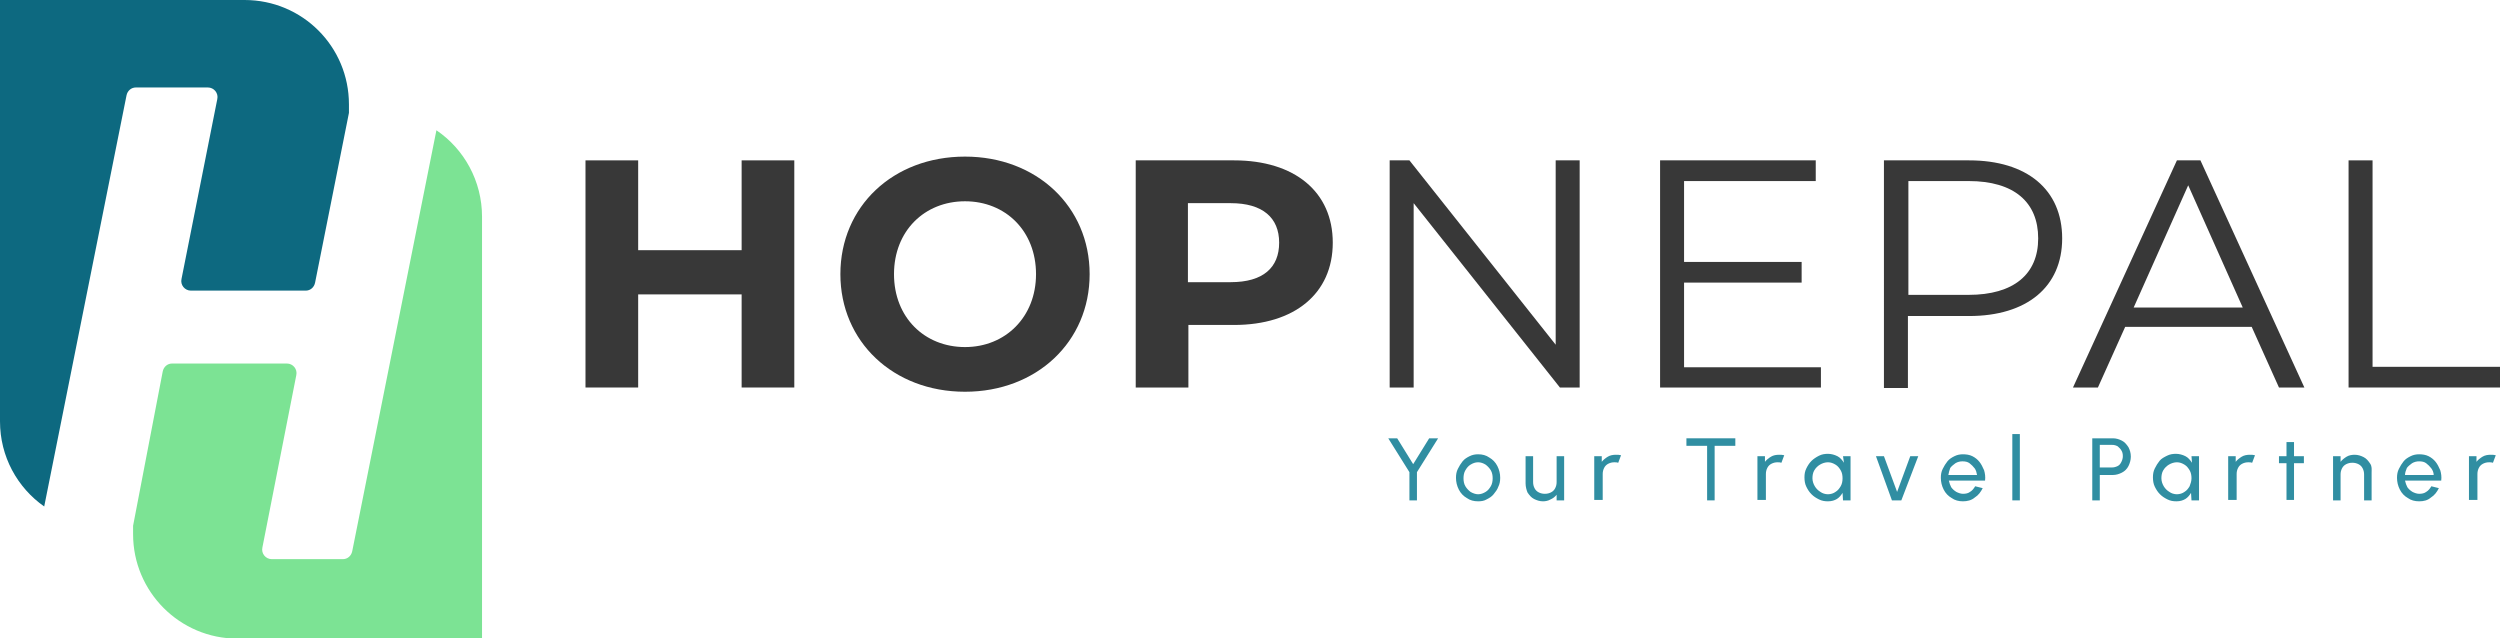 <?xml version="1.0" encoding="utf-8"?>
<!-- Generator: Adobe Illustrator 28.2.0, SVG Export Plug-In . SVG Version: 6.00 Build 0)  -->
<svg version="1.1" id="Layer_1" xmlns="http://www.w3.org/2000/svg" xmlns:xlink="http://www.w3.org/1999/xlink" x="0px" y="0px"
	 viewBox="0 0 531.6 135.7" style="enable-background:new 0 0 531.6 135.7;" xml:space="preserve">
<style type="text/css">
	.st0{display:none;}
	.st1{display:inline;}
	.st2{fill:#0D6980;}
	.st3{fill:#7CE394;}
	.st4{fill:#383838;}
	.st5{fill:#308EA2;}
</style>
<g id="Original_2" class="st0">
	<g class="st1">
		<path class="st2" d="M238.7-432.1c0.3-1.4,1.5-2.4,2.9-2.4h22.2c1.9,0,3.3,1.7,2.9,3.6l-11.1,55.4c-0.4,1.8,1,3.6,2.9,3.6H294
			c1.4,0,2.6-1,2.9-2.4l10.5-52.4h0v-2.5c0-17.8-14.4-32.2-32.2-32.2h-75.5v130c0,10.9,5.4,20.5,13.7,26.3L238.7-432.1z"/>
		<path class="st3" d="M334.3-421.3l-25.9,129.8c-0.3,1.4-1.5,2.4-2.9,2.4h-22c-1.9,0-3.3-1.7-2.9-3.6l10.6-53.1
			c0.4-1.8-1-3.6-2.9-3.6h-35.4c-1.4,0-2.6,1-2.9,2.4l-9.1,47.6l0,0v2.5c0,17.8,14.4,32.2,32.2,32.2h75.5v-130
			C348.5-405.7,342.9-415.5,334.3-421.3z"/>
	</g>
	<g class="st1">
		<g>
			<path class="st4" d="M109.5-225.1v48.8H98.2v-20H76v20H64.7v-48.8H76v19.2h22.2v-19.2H109.5z"/>
			<path class="st4" d="M119.4-200.7c0-14.5,11.3-25.2,26.7-25.2c15.3,0,26.7,10.7,26.7,25.2c0,14.6-11.4,25.2-26.7,25.2
				C130.7-175.5,119.4-186.2,119.4-200.7z M161.3-200.7c0-9.3-6.6-15.6-15.3-15.6s-15.3,6.3-15.3,15.6c0,9.3,6.6,15.6,15.3,15.6
				S161.3-191.4,161.3-200.7z"/>
			<path class="st4" d="M225-207.4c0,10.9-8.2,17.6-21.2,17.6H194v13.5h-11.3v-48.8h21.1C216.8-225.1,225-218.3,225-207.4z
				 M213.5-207.4c0-5.4-3.5-8.5-10.4-8.5H194v16.9h9.2C210.1-199,213.5-202.1,213.5-207.4z"/>
			<path class="st4" d="M278-225.1v48.8h-4.3l-31.4-39.6v39.6h-5.2v-48.8h4.3l31.4,39.6v-39.6H278z"/>
			<path class="st4" d="M329.8-180.8v4.5h-34.5v-48.8h33.5v4.5h-28.3v17.4h25.2v4.4h-25.2v18.1H329.8z"/>
			<path class="st4" d="M381.5-208.4c0,10.4-7.5,16.7-19.9,16.7h-13.1v15.4h-5.2v-48.8h18.3C374-225.1,381.5-218.8,381.5-208.4z
				 M376.4-208.4c0-7.8-5.2-12.3-14.9-12.3h-13v24.4h13C371.2-196.2,376.4-200.7,376.4-208.4z"/>
			<path class="st4" d="M422.2-189.3H395l-5.9,13h-5.4l22.3-48.8h5.1l22.3,48.8h-5.4L422.2-189.3z M420.3-193.5l-11.7-26.2
				l-11.7,26.2H420.3z"/>
			<path class="st4" d="M443-225.1h5.2v44.3h27.3v4.5H443V-225.1z"/>
		</g>
	</g>
	<g class="st1">
		<path class="st5" d="M246.2-165.4h1.9l-4.5,7.3v6h-1.6v-6l-4.5-7.3h1.9l3.4,5.6L246.2-165.4z"/>
		<path class="st5" d="M256.7-151.8c-0.9,0-1.7-0.2-2.4-0.7c-0.7-0.5-1.3-1.1-1.7-1.8c-0.4-0.8-0.6-1.6-0.6-2.5c0-0.7,0.1-1.4,0.4-2
			s0.6-1.1,1-1.6c0.4-0.5,0.9-0.8,1.5-1.1c0.6-0.3,1.2-0.4,1.8-0.4c0.9,0,1.7,0.2,2.4,0.7c0.7,0.5,1.3,1.1,1.7,1.8
			c0.4,0.8,0.6,1.6,0.6,2.5c0,0.7-0.1,1.3-0.4,1.9c-0.2,0.6-0.6,1.1-1,1.6c-0.4,0.5-0.9,0.8-1.5,1.1
			C258-151.9,257.4-151.8,256.7-151.8z M256.7-153.4c0.6,0,1.1-0.2,1.6-0.5c0.5-0.3,0.9-0.7,1.1-1.2s0.4-1.1,0.4-1.7
			c0-0.6-0.1-1.2-0.4-1.7c-0.3-0.5-0.7-0.9-1.1-1.2c-0.5-0.3-1-0.5-1.6-0.5c-0.6,0-1.1,0.2-1.6,0.5s-0.9,0.7-1.1,1.3
			c-0.3,0.5-0.4,1.1-0.4,1.7c0,0.6,0.1,1.2,0.4,1.7c0.3,0.5,0.7,0.9,1.2,1.2C255.6-153.5,256.1-153.4,256.7-153.4z"/>
		<path class="st5" d="M266.9-155.6v-5.9h1.6v5.6c0,0.5,0.1,0.9,0.4,1.3c0.2,0.4,0.6,0.7,0.9,0.9c0.4,0.2,0.8,0.3,1.3,0.3
			c0.5,0,0.9-0.1,1.3-0.3c0.4-0.2,0.7-0.5,0.9-0.9c0.2-0.4,0.4-0.8,0.4-1.3v-5.6h1.6l0,9.5h-1.6l0-1.2c-0.3,0.4-0.8,0.8-1.3,1.1
			s-1.1,0.4-1.7,0.4c-0.7,0-1.4-0.2-1.9-0.5c-0.6-0.3-1.1-0.8-1.4-1.4C267.1-154.3,266.9-154.9,266.9-155.6z"/>
		<path class="st5" d="M281.6-152v-9.5h1.6v1.2c0.3-0.4,0.8-0.8,1.3-1.1c0.5-0.3,1.1-0.4,1.7-0.4c0.4,0,0.7,0,1.1,0.1l-0.6,1.6
			c-0.3-0.1-0.5-0.1-0.8-0.1c-0.5,0-0.9,0.1-1.3,0.3c-0.4,0.2-0.7,0.5-0.9,0.9c-0.2,0.4-0.4,0.8-0.4,1.3v5.6H281.6z"/>
		<path class="st5" d="M312-165.4v1.6h-4.4v11.7H306v-11.7h-4.4v-1.6H312z"/>
		<path class="st5" d="M316.8-152v-9.5h1.6v1.2c0.3-0.4,0.8-0.8,1.3-1.1c0.5-0.3,1.1-0.4,1.7-0.4c0.4,0,0.7,0,1.1,0.1l-0.6,1.6
			c-0.3-0.1-0.5-0.1-0.8-0.1c-0.5,0-0.9,0.1-1.3,0.3c-0.4,0.2-0.7,0.5-0.9,0.9c-0.2,0.4-0.4,0.8-0.4,1.3v5.6H316.8z"/>
		<path class="st5" d="M335.1-161.6h1.6v9.5h-1.6l-0.1-1.6c-0.3,0.6-0.7,1-1.2,1.3c-0.5,0.3-1.1,0.5-1.9,0.5c-0.7,0-1.4-0.1-2-0.4
			c-0.6-0.3-1.1-0.6-1.6-1.1c-0.5-0.5-0.8-1-1.1-1.6c-0.3-0.6-0.4-1.3-0.4-2c0-0.7,0.1-1.3,0.4-1.9s0.6-1.1,1.1-1.6
			c0.5-0.5,1-0.8,1.6-1.1c0.6-0.3,1.2-0.4,1.9-0.4c0.7,0,1.4,0.2,2,0.5c0.6,0.4,1,0.8,1.4,1.4L335.1-161.6z M331.9-153.3
			c0.6,0,1.2-0.2,1.6-0.5c0.5-0.3,0.8-0.7,1.1-1.3c0.3-0.5,0.4-1.1,0.4-1.7c0-0.6-0.1-1.2-0.4-1.8c-0.3-0.5-0.6-0.9-1.1-1.2
			c-0.5-0.3-1-0.5-1.6-0.5c-0.6,0-1.2,0.2-1.7,0.5c-0.5,0.3-0.9,0.7-1.2,1.3c-0.3,0.5-0.5,1.1-0.5,1.7c0,0.6,0.2,1.2,0.5,1.7
			c0.3,0.5,0.7,0.9,1.2,1.2S331.3-153.3,331.9-153.3z"/>
		<path class="st5" d="M347.7-152h-2l-3.5-9.5h1.7l2.8,7.7l2.8-7.7h1.7L347.7-152z"/>
		<path class="st5" d="M360.9-151.8c-0.9,0-1.7-0.2-2.4-0.7c-0.7-0.5-1.3-1.1-1.7-1.8c-0.4-0.8-0.6-1.6-0.6-2.5c0-0.7,0.1-1.4,0.4-2
			s0.6-1.1,1-1.6c0.4-0.5,0.9-0.8,1.5-1.1c0.6-0.3,1.2-0.4,1.8-0.4c0.7,0,1.4,0.1,2,0.4c0.6,0.3,1.1,0.7,1.5,1.2
			c0.4,0.5,0.7,1.1,1,1.8s0.3,1.4,0.2,2.2h-7.8c0.1,0.5,0.3,1,0.5,1.4c0.3,0.4,0.6,0.8,1.1,1s0.9,0.4,1.5,0.4c0.6,0,1.1-0.1,1.6-0.4
			c0.5-0.3,0.8-0.7,1.1-1.2l1.6,0.4c-0.4,0.8-1,1.5-1.7,2.1C362.8-152,361.9-151.8,360.9-151.8z M357.8-157.5h6.2
			c-0.1-0.5-0.2-1-0.5-1.5c-0.3-0.4-0.7-0.8-1.1-1.1c-0.5-0.3-0.9-0.4-1.5-0.4c-0.5,0-1,0.1-1.5,0.4c-0.4,0.3-0.8,0.6-1.1,1.1
			S357.9-158,357.8-157.5z"/>
		<path class="st5" d="M371.6-152v-14.3h1.6v14.3H371.6z"/>
		<path class="st5" d="M388.8-152v-13.3h4.4c0.7,0,1.4,0.2,1.9,0.5s1,0.8,1.4,1.4c0.3,0.6,0.5,1.3,0.5,2c0,0.7-0.2,1.4-0.5,2
			c-0.3,0.6-0.8,1.1-1.4,1.4c-0.6,0.3-1.2,0.5-1.9,0.5h-2.8v5.5H388.8z M390.4-159.1h2.7c0.4,0,0.8-0.1,1.2-0.3
			c0.4-0.2,0.6-0.5,0.9-0.9s0.3-0.8,0.3-1.2c0-0.5-0.1-0.9-0.3-1.2c-0.2-0.4-0.5-0.7-0.9-0.9c-0.4-0.2-0.8-0.3-1.2-0.3h-2.7V-159.1z
			"/>
		<path class="st5" d="M410.2-161.6h1.6v9.5h-1.6l-0.1-1.6c-0.3,0.6-0.7,1-1.2,1.3c-0.5,0.3-1.1,0.5-1.9,0.5c-0.7,0-1.4-0.1-2-0.4
			c-0.6-0.3-1.1-0.6-1.6-1.1c-0.5-0.5-0.8-1-1.1-1.6c-0.3-0.6-0.4-1.3-0.4-2c0-0.7,0.1-1.3,0.4-1.9s0.6-1.1,1.1-1.6
			c0.5-0.5,1-0.8,1.6-1.1c0.6-0.3,1.2-0.4,1.9-0.4c0.7,0,1.4,0.2,2,0.5c0.6,0.4,1,0.8,1.4,1.4L410.2-161.6z M407-153.3
			c0.6,0,1.2-0.2,1.6-0.5c0.5-0.3,0.8-0.7,1.1-1.3c0.3-0.5,0.4-1.1,0.4-1.7c0-0.6-0.1-1.2-0.4-1.8c-0.3-0.5-0.6-0.9-1.1-1.2
			c-0.5-0.3-1-0.5-1.6-0.5c-0.6,0-1.2,0.2-1.7,0.5c-0.5,0.3-0.9,0.7-1.2,1.3c-0.3,0.5-0.5,1.1-0.5,1.7c0,0.6,0.2,1.2,0.5,1.7
			c0.3,0.5,0.7,0.9,1.2,1.2S406.4-153.3,407-153.3z"/>
		<path class="st5" d="M418.1-152v-9.5h1.6v1.2c0.3-0.4,0.8-0.8,1.3-1.1c0.5-0.3,1.1-0.4,1.7-0.4c0.4,0,0.7,0,1.1,0.1l-0.6,1.6
			c-0.3-0.1-0.5-0.1-0.8-0.1c-0.5,0-0.9,0.1-1.3,0.3c-0.4,0.2-0.7,0.5-0.9,0.9c-0.2,0.4-0.4,0.8-0.4,1.3v5.6H418.1z"/>
		<path class="st5" d="M434.3-160h-2.2l0,7.9h-1.6l0-7.9h-1.6v-1.6h1.6l0-3h1.6l0,3h2.2V-160z"/>
		<path class="st5" d="M448.9-158v5.9h-1.6v-5.6c0-0.5-0.1-0.9-0.4-1.3c-0.2-0.4-0.5-0.7-0.9-0.9c-0.4-0.2-0.8-0.3-1.3-0.3
			c-0.5,0-0.9,0.1-1.3,0.3c-0.4,0.2-0.7,0.5-0.9,0.9c-0.2,0.4-0.4,0.8-0.4,1.3v5.6h-1.6v-9.5h1.6v1.2c0.3-0.4,0.8-0.8,1.3-1.1
			c0.5-0.3,1.1-0.4,1.7-0.4c0.7,0,1.4,0.2,1.9,0.5c0.6,0.3,1.1,0.8,1.4,1.4C448.7-159.3,448.9-158.7,448.9-158z"/>
		<path class="st5" d="M459.2-151.8c-0.9,0-1.7-0.2-2.4-0.7c-0.7-0.5-1.3-1.1-1.7-1.8c-0.4-0.8-0.6-1.6-0.6-2.5c0-0.7,0.1-1.4,0.4-2
			s0.6-1.1,1-1.6c0.4-0.5,0.9-0.8,1.5-1.1c0.6-0.3,1.2-0.4,1.8-0.4c0.7,0,1.4,0.1,2,0.4c0.6,0.3,1.1,0.7,1.5,1.2
			c0.4,0.5,0.7,1.1,1,1.8s0.3,1.4,0.2,2.2h-7.8c0.1,0.5,0.3,1,0.5,1.4c0.3,0.4,0.6,0.8,1.1,1s0.9,0.4,1.5,0.4c0.6,0,1.1-0.1,1.6-0.4
			c0.5-0.3,0.8-0.7,1.1-1.2l1.6,0.4c-0.4,0.8-1,1.5-1.7,2.1C461-152,460.1-151.8,459.2-151.8z M456-157.5h6.2
			c-0.1-0.5-0.2-1-0.5-1.5c-0.3-0.4-0.7-0.8-1.1-1.1c-0.5-0.3-0.9-0.4-1.5-0.4c-0.5,0-1,0.1-1.5,0.4c-0.4,0.3-0.8,0.6-1.1,1.1
			S456.1-158,456-157.5z"/>
		<path class="st5" d="M469.9-152v-9.5h1.6v1.2c0.3-0.4,0.8-0.8,1.3-1.1c0.5-0.3,1.1-0.4,1.7-0.4c0.4,0,0.7,0,1.1,0.1l-0.6,1.6
			c-0.3-0.1-0.5-0.1-0.8-0.1c-0.5,0-0.9,0.1-1.3,0.3c-0.4,0.2-0.7,0.5-0.9,0.9c-0.2,0.4-0.4,0.8-0.4,1.3v5.6H469.9z"/>
	</g>
</g>
<g id="Original_1" class="st0">
	<g class="st1">
		<path class="st2" d="M28.8,35.6c0.2-1,1-1.7,2-1.7h15.3c1.3,0,2.3,1.2,2,2.5l-7.6,38.2c-0.3,1.3,0.7,2.5,2,2.5h24.4
			c1,0,1.8-0.7,2-1.7l7.2-36.1h0v-1.8c0-12.2-9.9-22.2-22.2-22.2h-52v89.6c0,7.5,3.7,14.1,9.4,18.1L28.8,35.6z"/>
		<path class="st3" d="M94.7,43l-17.9,89.5c-0.2,1-1,1.7-2,1.7H59.7c-1.3,0-2.3-1.2-2-2.5L65,95.1c0.3-1.3-0.7-2.5-2-2.5H38.6
			c-1,0-1.8,0.7-2,1.7l-6.3,32.8l0,0v1.8c0,12.2,9.9,22.2,22.2,22.2h52V61.4C104.5,53.8,100.6,47,94.7,43z"/>
	</g>
	<g class="st1">
		<g>
			<g>
				<path class="st4" d="M170.9,49.4v48.3h-11.2V77.9h-22v19.8h-11.2V49.4h11.2v19.1h22V49.4H170.9z"/>
				<path class="st4" d="M180.7,73.6c0-14.4,11.2-25,26.5-25c15.2,0,26.5,10.6,26.5,25c0,14.4-11.3,25-26.5,25
					C191.9,98.6,180.7,87.9,180.7,73.6z M222.3,73.6c0-9.2-6.5-15.5-15.1-15.5c-8.6,0-15.1,6.3-15.1,15.5c0,9.2,6.5,15.5,15.1,15.5
					C215.8,89,222.3,82.7,222.3,73.6z"/>
				<path class="st4" d="M285.3,66.9c0,10.8-8.1,17.5-21,17.5h-9.7v13.3h-11.2V49.4h20.9C277.2,49.4,285.3,56.1,285.3,66.9z
					 M274,66.9c0-5.3-3.5-8.4-10.3-8.4h-9.1v16.8h9.1C270.5,75.3,274,72.2,274,66.9z"/>
				<path class="st4" d="M337.9,49.4v48.3h-4.2l-31.1-39.2v39.2h-5.1V49.4h4.2l31.1,39.2V49.4H337.9z"/>
				<path class="st4" d="M389.2,93.3v4.4H355V49.4h33.1v4.4h-28V71h25v4.4h-25v18H389.2z"/>
				<path class="st4" d="M440.4,66c0,10.3-7.5,16.5-19.8,16.5h-13v15.3h-5.1V49.4h18.1C432.9,49.4,440.4,55.6,440.4,66z M435.3,66
					c0-7.7-5.1-12.2-14.8-12.2h-12.8V78h12.8C430.2,78,435.3,73.6,435.3,66z"/>
				<path class="st4" d="M480.7,84.8h-26.9L448,97.7h-5.3l22.1-48.3h5l22.1,48.3h-5.4L480.7,84.8z M478.9,80.7l-11.6-26l-11.6,26
					H478.9z"/>
				<path class="st4" d="M501.3,49.4h5.1v43.9h27.1v4.4h-32.2V49.4z"/>
			</g>
		</g>
		<g>
			<path class="st5" d="M305.9,108.5h1.9l-4.5,7.2v6h-1.6v-6l-4.5-7.2h1.9l3.4,5.5L305.9,108.5z"/>
			<path class="st5" d="M316.3,121.9c-0.9,0-1.7-0.2-2.4-0.7c-0.7-0.4-1.3-1-1.7-1.8c-0.4-0.8-0.6-1.6-0.6-2.5
				c0-0.7,0.1-1.3,0.4-1.9s0.6-1.1,1-1.6c0.4-0.5,0.9-0.8,1.5-1.1c0.6-0.3,1.2-0.4,1.8-0.4c0.9,0,1.7,0.2,2.4,0.7
				c0.7,0.4,1.3,1,1.7,1.8s0.6,1.6,0.6,2.5c0,0.7-0.1,1.3-0.4,1.9c-0.2,0.6-0.6,1.1-1,1.6c-0.4,0.5-0.9,0.8-1.5,1.1
				C317.5,121.8,316.9,121.9,316.3,121.9z M316.3,120.3c0.6,0,1.1-0.2,1.6-0.5c0.5-0.3,0.8-0.7,1.1-1.2c0.3-0.5,0.4-1.1,0.4-1.7
				c0-0.6-0.1-1.2-0.4-1.7s-0.7-0.9-1.1-1.2s-1-0.5-1.6-0.5c-0.6,0-1.1,0.2-1.6,0.5c-0.5,0.3-0.8,0.7-1.1,1.2
				c-0.3,0.5-0.4,1.1-0.4,1.7c0,0.6,0.1,1.2,0.4,1.7c0.3,0.5,0.7,0.9,1.1,1.2C315.2,120.2,315.7,120.3,316.3,120.3z"/>
			<path class="st5" d="M326.4,118.1v-5.8h1.6v5.5c0,0.5,0.1,0.9,0.3,1.3c0.2,0.4,0.5,0.7,0.9,0.9c0.4,0.2,0.8,0.3,1.3,0.3
				c0.5,0,0.9-0.1,1.3-0.3c0.4-0.2,0.7-0.5,0.9-0.9c0.2-0.4,0.3-0.8,0.3-1.3v-5.5h1.6l0,9.4h-1.6l0-1.2c-0.3,0.4-0.8,0.8-1.3,1
				c-0.5,0.3-1.1,0.4-1.6,0.4c-0.7,0-1.3-0.2-1.9-0.5c-0.6-0.3-1-0.8-1.4-1.4C326.5,119.5,326.4,118.8,326.4,118.1z"/>
			<path class="st5" d="M340.9,121.7v-9.4h1.6v1.2c0.3-0.4,0.8-0.8,1.3-1.1s1.1-0.4,1.7-0.4c0.4,0,0.7,0,1.1,0.1l-0.6,1.6
				c-0.3-0.1-0.5-0.1-0.8-0.1c-0.5,0-0.9,0.1-1.3,0.3s-0.7,0.5-0.9,0.9s-0.3,0.8-0.3,1.3v5.5H340.9z"/>
			<path class="st5" d="M371,108.5v1.6h-4.4v11.6H365v-11.6h-4.4v-1.6H371z"/>
			<path class="st5" d="M375.7,121.7v-9.4h1.6v1.2c0.3-0.4,0.8-0.8,1.3-1.1s1.1-0.4,1.7-0.4c0.4,0,0.7,0,1.1,0.1l-0.6,1.6
				c-0.3-0.1-0.5-0.1-0.8-0.1c-0.5,0-0.9,0.1-1.3,0.3s-0.7,0.5-0.9,0.9s-0.3,0.8-0.3,1.3v5.5H375.7z"/>
			<path class="st5" d="M393.8,112.3h1.6v9.4h-1.6l-0.1-1.6c-0.3,0.5-0.7,1-1.2,1.3s-1.1,0.5-1.9,0.5c-0.7,0-1.3-0.1-1.9-0.4
				c-0.6-0.3-1.1-0.6-1.6-1.1c-0.5-0.5-0.8-1-1.1-1.6c-0.3-0.6-0.4-1.3-0.4-2c0-0.7,0.1-1.3,0.4-1.9c0.3-0.6,0.6-1.1,1.1-1.6
				s1-0.8,1.6-1.1c0.6-0.3,1.2-0.4,1.9-0.4c0.7,0,1.4,0.2,1.9,0.5c0.6,0.3,1,0.8,1.4,1.4L393.8,112.3z M390.6,120.4
				c0.6,0,1.2-0.2,1.6-0.5c0.5-0.3,0.8-0.7,1.1-1.2s0.4-1.1,0.4-1.7c0-0.6-0.1-1.2-0.4-1.7c-0.3-0.5-0.6-0.9-1.1-1.2s-1-0.5-1.6-0.5
				c-0.6,0-1.2,0.2-1.7,0.5c-0.5,0.3-0.9,0.7-1.2,1.2c-0.3,0.5-0.4,1.1-0.4,1.7c0,0.6,0.2,1.2,0.5,1.7c0.3,0.5,0.7,0.9,1.2,1.2
				C389.5,120.2,390,120.4,390.6,120.4z"/>
			<path class="st5" d="M406.2,121.7h-2l-3.4-9.4h1.7l2.8,7.6l2.8-7.6h1.7L406.2,121.7z"/>
			<path class="st5" d="M419.3,121.9c-0.9,0-1.7-0.2-2.4-0.7c-0.7-0.4-1.3-1-1.7-1.8c-0.4-0.8-0.6-1.6-0.6-2.5
				c0-0.7,0.1-1.3,0.4-1.9s0.6-1.1,1-1.6c0.4-0.5,0.9-0.8,1.5-1.1c0.6-0.3,1.2-0.4,1.8-0.4c0.7,0,1.4,0.1,2,0.4
				c0.6,0.3,1.1,0.7,1.5,1.2s0.7,1.1,1,1.8c0.2,0.7,0.3,1.4,0.2,2.2h-7.7c0.1,0.5,0.3,1,0.5,1.4c0.3,0.4,0.6,0.7,1.1,1
				c0.4,0.2,0.9,0.4,1.4,0.4c0.6,0,1.1-0.1,1.5-0.4c0.5-0.3,0.8-0.7,1.1-1.2l1.6,0.4c-0.4,0.8-0.9,1.5-1.7,2
				C421.1,121.7,420.2,121.9,419.3,121.9z M416.2,116.3h6.1c0-0.5-0.2-1-0.5-1.4s-0.7-0.8-1.1-1.1c-0.4-0.3-0.9-0.4-1.5-0.4
				s-1,0.1-1.5,0.4c-0.4,0.3-0.8,0.6-1.1,1C416.5,115.3,416.3,115.8,416.2,116.3z"/>
			<path class="st5" d="M429.8,121.7v-14.1h1.6v14.1H429.8z"/>
			<path class="st5" d="M446.8,121.7v-13.2h4.4c0.7,0,1.3,0.2,1.9,0.5c0.6,0.3,1,0.8,1.4,1.4c0.3,0.6,0.5,1.2,0.5,2
				c0,0.7-0.2,1.4-0.5,2c-0.3,0.6-0.8,1.1-1.4,1.4c-0.6,0.3-1.2,0.5-1.9,0.5h-2.8v5.4H446.8z M448.4,114.7h2.6
				c0.4,0,0.8-0.1,1.2-0.3s0.6-0.5,0.8-0.9c0.2-0.4,0.3-0.8,0.3-1.2c0-0.5-0.1-0.9-0.3-1.2c-0.2-0.4-0.5-0.6-0.8-0.9
				c-0.4-0.2-0.7-0.3-1.2-0.3h-2.6V114.7z"/>
			<path class="st5" d="M468,112.3h1.6v9.4H468l-0.1-1.6c-0.3,0.5-0.7,1-1.2,1.3c-0.5,0.3-1.1,0.5-1.9,0.5c-0.7,0-1.3-0.1-1.9-0.4
				c-0.6-0.3-1.1-0.6-1.6-1.1s-0.8-1-1.1-1.6c-0.3-0.6-0.4-1.3-0.4-2c0-0.7,0.1-1.3,0.4-1.9c0.3-0.6,0.6-1.1,1-1.6s1-0.8,1.6-1.1
				c0.6-0.3,1.2-0.4,1.9-0.4c0.7,0,1.4,0.2,2,0.5c0.6,0.3,1,0.8,1.4,1.4L468,112.3z M464.8,120.4c0.6,0,1.2-0.2,1.6-0.5
				c0.5-0.3,0.8-0.7,1.1-1.2c0.2-0.5,0.4-1.1,0.4-1.7c0-0.6-0.1-1.2-0.4-1.7c-0.3-0.5-0.6-0.9-1.1-1.2c-0.5-0.3-1-0.5-1.6-0.5
				c-0.6,0-1.2,0.2-1.7,0.5c-0.5,0.3-0.9,0.7-1.2,1.2c-0.3,0.5-0.4,1.1-0.4,1.7c0,0.6,0.2,1.2,0.5,1.7c0.3,0.5,0.7,0.9,1.2,1.2
				C463.7,120.2,464.2,120.4,464.8,120.4z"/>
			<path class="st5" d="M475.8,121.7v-9.4h1.6v1.2c0.3-0.4,0.8-0.8,1.3-1.1s1.1-0.4,1.7-0.4c0.4,0,0.7,0,1.1,0.1l-0.6,1.6
				c-0.3-0.1-0.5-0.1-0.8-0.1c-0.5,0-0.9,0.1-1.3,0.3s-0.7,0.5-0.9,0.9s-0.3,0.8-0.3,1.3v5.5H475.8z"/>
			<path class="st5" d="M491.9,113.8h-2.1l0,7.8h-1.6l0-7.8h-1.6v-1.6h1.6l0-3h1.6l0,3h2.1V113.8z"/>
			<path class="st5" d="M506.2,115.8v5.9h-1.6v-5.5c0-0.5-0.1-0.9-0.3-1.3s-0.5-0.7-0.9-0.9s-0.8-0.3-1.3-0.3
				c-0.5,0-0.9,0.1-1.3,0.3s-0.7,0.5-0.9,0.9s-0.3,0.8-0.3,1.3v5.5h-1.6v-9.4h1.6v1.2c0.3-0.4,0.8-0.8,1.3-1.1s1.1-0.4,1.7-0.4
				c0.7,0,1.3,0.2,1.9,0.5c0.6,0.3,1,0.8,1.4,1.4S506.2,115.1,506.2,115.8z"/>
			<path class="st5" d="M516.4,121.9c-0.9,0-1.7-0.2-2.4-0.7c-0.7-0.4-1.3-1-1.7-1.8c-0.4-0.8-0.6-1.6-0.6-2.5
				c0-0.7,0.1-1.3,0.4-1.9c0.2-0.6,0.6-1.1,1-1.6c0.4-0.5,0.9-0.8,1.5-1.1c0.6-0.3,1.2-0.4,1.8-0.4c0.7,0,1.4,0.1,2,0.4
				c0.6,0.3,1.1,0.7,1.5,1.2s0.7,1.1,1,1.8c0.2,0.7,0.3,1.4,0.2,2.2h-7.7c0.1,0.5,0.3,1,0.5,1.4c0.3,0.4,0.6,0.7,1.1,1
				c0.4,0.2,0.9,0.4,1.4,0.4c0.6,0,1.1-0.1,1.5-0.4c0.5-0.3,0.8-0.7,1.1-1.2l1.6,0.4c-0.4,0.8-0.9,1.5-1.7,2
				C518.2,121.7,517.3,121.9,516.4,121.9z M513.3,116.3h6.1c0-0.5-0.2-1-0.5-1.4c-0.3-0.4-0.7-0.8-1.1-1.1c-0.4-0.3-0.9-0.4-1.5-0.4
				c-0.5,0-1,0.1-1.5,0.4c-0.4,0.3-0.8,0.6-1.1,1C513.6,115.3,513.4,115.8,513.3,116.3z"/>
			<path class="st5" d="M527,121.7v-9.4h1.6v1.2c0.3-0.4,0.8-0.8,1.3-1.1s1.1-0.4,1.7-0.4c0.4,0,0.7,0,1.1,0.1l-0.6,1.6
				c-0.3-0.1-0.5-0.1-0.8-0.1c-0.5,0-0.9,0.1-1.3,0.3s-0.7,0.5-0.9,0.9s-0.3,0.8-0.3,1.3v5.5H527z"/>
		</g>
	</g>
</g>
<g id="Outline_2" class="st0">
	<g class="st1">
		<path class="st2" d="M236.8-447.4c0.3-1.4,1.5-2.4,2.9-2.4h22.2c1.9,0,3.3,1.7,2.9,3.6l-11.1,55.4c-0.4,1.8,1,3.6,2.9,3.6H292
			c1.4,0,2.6-1,2.9-2.4l10.5-52.4h0v-2.5c0-17.8-14.4-32.2-32.2-32.2h-75.5v130c0,10.9,5.4,20.5,13.7,26.3L236.8-447.4z"/>
		<path class="st3" d="M332.4-436.6l-25.9,129.8c-0.3,1.4-1.5,2.4-2.9,2.4h-22c-1.9,0-3.3-1.7-2.9-3.6l10.6-53.1
			c0.4-1.8-1-3.6-2.9-3.6h-35.4c-1.4,0-2.6,1-2.9,2.4l-9.1,47.6l0,0v2.5c0,17.8,14.4,32.2,32.2,32.2h75.5v-130
			C346.5-421,340.9-430.8,332.4-436.6z"/>
	</g>
	<g class="st1">
		<g>
			<path class="st4" d="M107.5-240.4v48.8H96.2v-20H74.1v20H62.8v-48.8h11.3v19.2h22.2v-19.2H107.5z"/>
			<path class="st4" d="M117.4-216c0-14.5,11.3-25.2,26.7-25.2c15.3,0,26.7,10.7,26.7,25.2c0,14.6-11.4,25.2-26.7,25.2
				C128.7-190.8,117.4-201.5,117.4-216z M159.4-216c0-9.3-6.6-15.6-15.3-15.6s-15.3,6.3-15.3,15.6c0,9.3,6.6,15.6,15.3,15.6
				S159.4-206.7,159.4-216z"/>
			<path class="st4" d="M223-222.7c0,10.9-8.2,17.6-21.2,17.6H192v13.5h-11.3v-48.8h21.1C214.9-240.4,223-233.6,223-222.7z
				 M211.6-222.7c0-5.4-3.5-8.5-10.4-8.5H192v16.9h9.2C208.1-214.3,211.6-217.4,211.6-222.7z"/>
			<path class="st4" d="M276.1-240.4v48.8h-4.3l-31.4-39.6v39.6h-5.2v-48.8h4.3l31.4,39.6v-39.6H276.1z"/>
			<path class="st4" d="M327.9-196.1v4.5h-34.5v-48.8h33.5v4.5h-28.3v17.4h25.2v4.4h-25.2v18.1H327.9z"/>
			<path class="st4" d="M379.6-223.7c0,10.4-7.5,16.7-19.9,16.7h-13.1v15.4h-5.2v-48.8h18.3C372.1-240.4,379.6-234.1,379.6-223.7z
				 M374.4-223.7c0-7.8-5.2-12.3-14.9-12.3h-13v24.4h13C369.3-211.5,374.4-216,374.4-223.7z"/>
			<path class="st4" d="M420.3-204.6h-27.2l-5.9,13h-5.4l22.3-48.8h5.1l22.3,48.8h-5.4L420.3-204.6z M418.4-208.8L406.7-235
				L395-208.8H418.4z"/>
			<path class="st4" d="M441.1-240.4h5.2v44.3h27.3v4.5h-32.5V-240.4z"/>
		</g>
	</g>
	<g class="st1">
		<path class="st5" d="M244.2-180.7h1.9l-4.5,7.3v6H240v-6l-4.5-7.3h1.9l3.4,5.6L244.2-180.7z"/>
		<path class="st5" d="M254.8-167.1c-0.9,0-1.7-0.2-2.4-0.7c-0.7-0.5-1.3-1.1-1.7-1.8c-0.4-0.8-0.6-1.6-0.6-2.5c0-0.7,0.1-1.4,0.4-2
			c0.2-0.6,0.6-1.1,1-1.6c0.4-0.5,0.9-0.8,1.5-1.1c0.6-0.3,1.2-0.4,1.8-0.4c0.9,0,1.7,0.2,2.4,0.7c0.7,0.5,1.3,1.1,1.7,1.8
			c0.4,0.8,0.6,1.6,0.6,2.5c0,0.7-0.1,1.3-0.4,1.9c-0.2,0.6-0.6,1.1-1,1.6c-0.4,0.5-0.9,0.8-1.5,1.1
			C256-167.2,255.4-167.1,254.8-167.1z M254.8-168.7c0.6,0,1.1-0.2,1.6-0.5c0.5-0.3,0.9-0.7,1.1-1.2c0.3-0.5,0.4-1.1,0.4-1.7
			c0-0.6-0.1-1.2-0.4-1.7c-0.3-0.5-0.7-0.9-1.1-1.2c-0.5-0.3-1-0.5-1.6-0.5c-0.6,0-1.1,0.2-1.6,0.5s-0.9,0.7-1.1,1.3
			c-0.3,0.5-0.4,1.1-0.4,1.7c0,0.6,0.1,1.2,0.4,1.7c0.3,0.5,0.7,0.9,1.2,1.2C253.7-168.8,254.2-168.7,254.8-168.7z"/>
		<path class="st5" d="M265-170.9v-5.9h1.6v5.6c0,0.5,0.1,0.9,0.4,1.3c0.2,0.4,0.6,0.7,0.9,0.9c0.4,0.2,0.8,0.3,1.3,0.3
			c0.5,0,0.9-0.1,1.3-0.3c0.4-0.2,0.7-0.5,0.9-0.9c0.2-0.4,0.4-0.8,0.4-1.3v-5.6h1.6l0,9.5h-1.6l0-1.2c-0.3,0.4-0.8,0.8-1.3,1.1
			c-0.5,0.3-1.1,0.4-1.7,0.4c-0.7,0-1.4-0.2-1.9-0.5s-1.1-0.8-1.4-1.4C265.2-169.6,265-170.2,265-170.9z"/>
		<path class="st5" d="M279.7-167.3v-9.5h1.6v1.2c0.3-0.4,0.8-0.8,1.3-1.1c0.5-0.3,1.1-0.4,1.7-0.4c0.4,0,0.7,0,1.1,0.1l-0.6,1.6
			c-0.3-0.1-0.5-0.1-0.8-0.1c-0.5,0-0.9,0.1-1.3,0.3c-0.4,0.2-0.7,0.5-0.9,0.9c-0.2,0.4-0.4,0.8-0.4,1.3v5.6H279.7z"/>
		<path class="st5" d="M310.1-180.7v1.6h-4.4v11.7H304v-11.7h-4.4v-1.6H310.1z"/>
		<path class="st5" d="M314.9-167.3v-9.5h1.6v1.2c0.3-0.4,0.8-0.8,1.3-1.1c0.5-0.3,1.1-0.4,1.7-0.4c0.4,0,0.7,0,1.1,0.1l-0.6,1.6
			c-0.3-0.1-0.5-0.1-0.8-0.1c-0.5,0-0.9,0.1-1.3,0.3c-0.4,0.2-0.7,0.5-0.9,0.9c-0.2,0.4-0.4,0.8-0.4,1.3v5.6H314.9z"/>
		<path class="st5" d="M333.2-176.8h1.6v9.5h-1.6l-0.1-1.6c-0.3,0.6-0.7,1-1.2,1.3c-0.5,0.3-1.1,0.5-1.9,0.5c-0.7,0-1.4-0.1-2-0.4
			c-0.6-0.3-1.1-0.6-1.6-1.1c-0.5-0.5-0.8-1-1.1-1.6c-0.3-0.6-0.4-1.3-0.4-2c0-0.7,0.1-1.3,0.4-1.9s0.6-1.1,1.1-1.6
			c0.5-0.5,1-0.8,1.6-1.1c0.6-0.3,1.2-0.4,1.9-0.4c0.7,0,1.4,0.2,2,0.5c0.6,0.4,1,0.8,1.4,1.4L333.2-176.8z M330-168.6
			c0.6,0,1.2-0.2,1.6-0.5c0.5-0.3,0.8-0.7,1.1-1.3c0.3-0.5,0.4-1.1,0.4-1.7c0-0.6-0.1-1.2-0.4-1.8c-0.3-0.5-0.6-0.9-1.1-1.2
			c-0.5-0.3-1-0.5-1.6-0.5c-0.6,0-1.2,0.2-1.7,0.5c-0.5,0.3-0.9,0.7-1.2,1.3c-0.3,0.5-0.5,1.1-0.5,1.7c0,0.6,0.2,1.2,0.5,1.7
			c0.3,0.5,0.7,0.9,1.2,1.2C328.8-168.8,329.4-168.6,330-168.6z"/>
		<path class="st5" d="M345.8-167.3h-2l-3.5-9.5h1.7l2.8,7.7l2.8-7.7h1.7L345.8-167.3z"/>
		<path class="st5" d="M359-167.1c-0.9,0-1.7-0.2-2.4-0.7c-0.7-0.5-1.3-1.1-1.7-1.8c-0.4-0.8-0.6-1.6-0.6-2.5c0-0.7,0.1-1.4,0.4-2
			c0.2-0.6,0.6-1.1,1-1.6c0.4-0.5,0.9-0.8,1.5-1.1c0.6-0.3,1.2-0.4,1.8-0.4c0.7,0,1.4,0.1,2,0.4c0.6,0.3,1.1,0.7,1.5,1.2
			c0.4,0.5,0.7,1.1,1,1.8c0.2,0.7,0.3,1.4,0.2,2.2h-7.8c0.1,0.5,0.3,1,0.5,1.4c0.3,0.4,0.6,0.8,1.1,1c0.4,0.2,0.9,0.4,1.5,0.4
			c0.6,0,1.1-0.1,1.6-0.4s0.8-0.7,1.1-1.2l1.6,0.4c-0.4,0.8-1,1.5-1.7,2.1C360.8-167.3,360-167.1,359-167.1z M355.9-172.8h6.2
			c-0.1-0.5-0.2-1-0.5-1.5c-0.3-0.4-0.7-0.8-1.1-1.1s-0.9-0.4-1.5-0.4c-0.5,0-1,0.1-1.5,0.4c-0.4,0.3-0.8,0.6-1.1,1.1
			C356.1-173.8,356-173.3,355.9-172.8z"/>
		<path class="st5" d="M369.6-167.3v-14.3h1.6v14.3H369.6z"/>
		<path class="st5" d="M386.9-167.3v-13.3h4.4c0.7,0,1.4,0.2,1.9,0.5s1,0.8,1.4,1.4c0.3,0.6,0.5,1.3,0.5,2c0,0.7-0.2,1.4-0.5,2
			c-0.3,0.6-0.8,1.1-1.4,1.4s-1.2,0.5-1.9,0.5h-2.8v5.5H386.9z M388.5-174.4h2.7c0.4,0,0.8-0.1,1.2-0.3c0.4-0.2,0.6-0.5,0.9-0.9
			c0.2-0.4,0.3-0.8,0.3-1.2c0-0.5-0.1-0.9-0.3-1.2c-0.2-0.4-0.5-0.7-0.9-0.9c-0.4-0.2-0.8-0.3-1.2-0.3h-2.7V-174.4z"/>
		<path class="st5" d="M408.2-176.8h1.6v9.5h-1.6l-0.1-1.6c-0.3,0.6-0.7,1-1.2,1.3c-0.5,0.3-1.1,0.5-1.9,0.5c-0.7,0-1.4-0.1-2-0.4
			c-0.6-0.3-1.1-0.6-1.6-1.1c-0.5-0.5-0.8-1-1.1-1.6c-0.3-0.6-0.4-1.3-0.4-2c0-0.7,0.1-1.3,0.4-1.9s0.6-1.1,1.1-1.6
			c0.5-0.5,1-0.8,1.6-1.1c0.6-0.3,1.2-0.4,1.9-0.4c0.7,0,1.4,0.2,2,0.5c0.6,0.4,1,0.8,1.4,1.4L408.2-176.8z M405-168.6
			c0.6,0,1.2-0.2,1.6-0.5c0.5-0.3,0.8-0.7,1.1-1.3c0.3-0.5,0.4-1.1,0.4-1.7c0-0.6-0.1-1.2-0.4-1.8c-0.3-0.5-0.6-0.9-1.1-1.2
			c-0.5-0.3-1-0.5-1.6-0.5c-0.6,0-1.2,0.2-1.7,0.5c-0.5,0.3-0.9,0.7-1.2,1.3c-0.3,0.5-0.5,1.1-0.5,1.7c0,0.6,0.2,1.2,0.5,1.7
			c0.3,0.5,0.7,0.9,1.2,1.2C403.9-168.8,404.4-168.6,405-168.6z"/>
		<path class="st5" d="M416.1-167.3v-9.5h1.6v1.2c0.3-0.4,0.8-0.8,1.3-1.1c0.5-0.3,1.1-0.4,1.7-0.4c0.4,0,0.7,0,1.1,0.1l-0.6,1.6
			c-0.3-0.1-0.5-0.1-0.8-0.1c-0.5,0-0.9,0.1-1.3,0.3c-0.4,0.2-0.7,0.5-0.9,0.9c-0.2,0.4-0.4,0.8-0.4,1.3v5.6H416.1z"/>
		<path class="st5" d="M432.4-175.2h-2.2l0,7.9h-1.6l0-7.9H427v-1.6h1.6l0-3h1.6l0,3h2.2V-175.2z"/>
		<path class="st5" d="M446.9-173.2v5.9h-1.6v-5.6c0-0.5-0.1-0.9-0.4-1.3s-0.5-0.7-0.9-0.9c-0.4-0.2-0.8-0.3-1.3-0.3
			c-0.5,0-0.9,0.1-1.3,0.3c-0.4,0.2-0.7,0.5-0.9,0.9c-0.2,0.4-0.4,0.8-0.4,1.3v5.6h-1.6v-9.5h1.6v1.2c0.3-0.4,0.8-0.8,1.3-1.1
			c0.5-0.3,1.1-0.4,1.7-0.4c0.7,0,1.4,0.2,1.9,0.5c0.6,0.3,1.1,0.8,1.4,1.4C446.7-174.6,446.9-174,446.9-173.2z"/>
		<path class="st5" d="M457.2-167.1c-0.9,0-1.7-0.2-2.4-0.7c-0.7-0.5-1.3-1.1-1.7-1.8c-0.4-0.8-0.6-1.6-0.6-2.5c0-0.7,0.1-1.4,0.4-2
			c0.2-0.6,0.6-1.1,1-1.6c0.4-0.5,0.9-0.8,1.5-1.1c0.6-0.3,1.2-0.4,1.8-0.4c0.7,0,1.4,0.1,2,0.4c0.6,0.3,1.1,0.7,1.5,1.2
			c0.4,0.5,0.7,1.1,1,1.8c0.2,0.7,0.3,1.4,0.2,2.2h-7.8c0.1,0.5,0.3,1,0.5,1.4c0.3,0.4,0.6,0.8,1.1,1c0.4,0.2,0.9,0.4,1.5,0.4
			c0.6,0,1.1-0.1,1.6-0.4s0.8-0.7,1.1-1.2l1.6,0.4c-0.4,0.8-1,1.5-1.7,2.1C459-167.3,458.2-167.1,457.2-167.1z M454.1-172.8h6.2
			c-0.1-0.5-0.2-1-0.5-1.5c-0.3-0.4-0.7-0.8-1.1-1.1s-0.9-0.4-1.5-0.4c-0.5,0-1,0.1-1.5,0.4c-0.4,0.3-0.8,0.6-1.1,1.1
			C454.4-173.8,454.2-173.3,454.1-172.8z"/>
		<path class="st5" d="M467.9-167.3v-9.5h1.6v1.2c0.3-0.4,0.8-0.8,1.3-1.1c0.5-0.3,1.1-0.4,1.7-0.4c0.4,0,0.7,0,1.1,0.1l-0.6,1.6
			c-0.3-0.1-0.5-0.1-0.8-0.1c-0.5,0-0.9,0.1-1.3,0.3c-0.4,0.2-0.7,0.5-0.9,0.9c-0.2,0.4-0.4,0.8-0.4,1.3v5.6H467.9z"/>
	</g>
</g>
<g id="Outline_1">
	<g>
		<path class="st2" d="M26.9,20.3c0.2-1,1-1.7,2-1.7h15.3c1.3,0,2.3,1.2,2,2.5l-7.6,38.2c-0.3,1.3,0.7,2.5,2,2.5H65
			c1,0,1.8-0.7,2-1.7l7.2-36.1h0v-1.8C74.2,9.9,64.3,0,52,0H0v89.6c0,7.5,3.7,14.1,9.4,18.1L26.9,20.3z"/>
		<path class="st3" d="M92.8,27.7l-17.9,89.5c-0.2,1-1,1.7-2,1.7H57.8c-1.3,0-2.3-1.2-2-2.5L63,79.8c0.3-1.3-0.7-2.5-2-2.5H36.6
			c-1,0-1.8,0.7-2,1.7l-6.3,32.8l0,0v1.8c0,12.2,9.9,22.2,22.2,22.2h52V46.1C102.5,38.5,98.7,31.7,92.8,27.7z"/>
	</g>
	<g>
		<g>
			<g>
				<path class="st4" d="M168.9,34.1v48.3h-11.2V62.6h-22v19.8h-11.2V34.1h11.2v19.1h22V34.1H168.9z"/>
				<path class="st4" d="M178.7,58.3c0-14.4,11.2-25,26.5-25c15.2,0,26.5,10.6,26.5,25c0,14.4-11.3,25-26.5,25
					C189.9,83.3,178.7,72.6,178.7,58.3z M220.3,58.3c0-9.2-6.5-15.5-15.1-15.5s-15.1,6.3-15.1,15.5c0,9.2,6.5,15.5,15.1,15.5
					S220.3,67.4,220.3,58.3z"/>
				<path class="st4" d="M283.4,51.6c0,10.8-8.1,17.5-21,17.5h-9.7v13.3h-11.2V34.1h20.9C275.3,34.1,283.4,40.8,283.4,51.6z
					 M272,51.6c0-5.3-3.5-8.4-10.3-8.4h-9.1V60h9.1C268.6,60,272,56.9,272,51.6z"/>
				<path class="st4" d="M335.9,34.1v48.3h-4.2l-31.1-39.2v39.2h-5.1V34.1h4.2l31.1,39.2V34.1H335.9z"/>
				<path class="st4" d="M387.2,78v4.4H353V34.1h33.1v4.4h-28v17.2h25v4.4h-25v18H387.2z"/>
				<path class="st4" d="M438.5,50.7c0,10.3-7.5,16.5-19.8,16.5h-13v15.3h-5.1V34.1h18.1C431,34.1,438.5,40.3,438.5,50.7z
					 M433.4,50.7c0-7.7-5.1-12.2-14.8-12.2h-12.8v24.2h12.8C428.2,62.7,433.4,58.3,433.4,50.7z"/>
				<path class="st4" d="M478.8,69.5h-26.9l-5.8,12.9h-5.3l22.1-48.3h5L490,82.4h-5.4L478.8,69.5z M476.9,65.4l-11.6-26l-11.6,26
					H476.9z"/>
				<path class="st4" d="M499.4,34.1h5.1V78h27.1v4.4h-32.2V34.1z"/>
			</g>
		</g>
		<g>
			<path class="st5" d="M303.9,93.2h1.9l-4.5,7.2v6h-1.6v-6l-4.5-7.2h1.9l3.4,5.5L303.9,93.2z"/>
			<path class="st5" d="M314.3,106.6c-0.9,0-1.7-0.2-2.4-0.7c-0.7-0.4-1.3-1-1.7-1.8c-0.4-0.8-0.6-1.6-0.6-2.5
				c0-0.7,0.1-1.3,0.4-1.9s0.6-1.1,1-1.6c0.4-0.5,0.9-0.8,1.5-1.1c0.6-0.3,1.2-0.4,1.8-0.4c0.9,0,1.7,0.2,2.4,0.7
				c0.7,0.4,1.3,1,1.7,1.8s0.6,1.6,0.6,2.5c0,0.7-0.1,1.3-0.4,1.9c-0.2,0.6-0.6,1.1-1,1.6c-0.4,0.5-0.9,0.8-1.5,1.1
				C315.6,106.5,315,106.6,314.3,106.6z M314.3,105.1c0.6,0,1.1-0.2,1.6-0.5c0.5-0.3,0.8-0.7,1.1-1.2s0.4-1.1,0.4-1.7
				c0-0.6-0.1-1.2-0.4-1.7s-0.7-0.9-1.1-1.2c-0.5-0.3-1-0.5-1.6-0.5c-0.6,0-1.1,0.2-1.6,0.5c-0.5,0.3-0.8,0.7-1.1,1.2
				c-0.3,0.5-0.4,1.1-0.4,1.7c0,0.6,0.1,1.2,0.4,1.7c0.3,0.5,0.7,0.9,1.1,1.2C313.2,104.9,313.8,105.1,314.3,105.1z"/>
			<path class="st5" d="M324.4,102.8V97h1.6v5.5c0,0.5,0.1,0.9,0.3,1.3c0.2,0.4,0.5,0.7,0.9,0.9s0.8,0.3,1.3,0.3
				c0.5,0,0.9-0.1,1.3-0.3c0.4-0.2,0.7-0.5,0.9-0.9c0.2-0.4,0.3-0.8,0.3-1.3V97h1.6l0,9.4h-1.6l0-1.2c-0.3,0.4-0.8,0.8-1.3,1
				c-0.5,0.3-1.1,0.4-1.6,0.4c-0.7,0-1.3-0.2-1.9-0.5c-0.6-0.3-1-0.8-1.4-1.4C324.6,104.2,324.4,103.5,324.4,102.8z"/>
			<path class="st5" d="M339,106.4V97h1.6v1.2c0.3-0.4,0.8-0.8,1.3-1.1s1.1-0.4,1.7-0.4c0.4,0,0.7,0,1.1,0.1l-0.6,1.6
				c-0.3-0.1-0.5-0.1-0.8-0.1c-0.5,0-0.9,0.1-1.3,0.3c-0.4,0.2-0.7,0.5-0.9,0.9c-0.2,0.4-0.3,0.8-0.3,1.3v5.5H339z"/>
			<path class="st5" d="M369,93.2v1.6h-4.4v11.6H363V94.8h-4.4v-1.6H369z"/>
			<path class="st5" d="M373.7,106.4V97h1.6v1.2c0.3-0.4,0.8-0.8,1.3-1.1s1.1-0.4,1.7-0.4c0.4,0,0.7,0,1.1,0.1l-0.6,1.6
				c-0.3-0.1-0.5-0.1-0.8-0.1c-0.5,0-0.9,0.1-1.3,0.3c-0.4,0.2-0.7,0.5-0.9,0.9c-0.2,0.4-0.3,0.8-0.3,1.3v5.5H373.7z"/>
			<path class="st5" d="M391.9,97h1.6v9.4h-1.6l-0.1-1.6c-0.3,0.5-0.7,1-1.2,1.3c-0.5,0.3-1.1,0.5-1.9,0.5c-0.7,0-1.3-0.1-1.9-0.4
				c-0.6-0.3-1.1-0.6-1.6-1.1c-0.5-0.5-0.8-1-1.1-1.6c-0.3-0.6-0.4-1.3-0.4-2c0-0.7,0.1-1.3,0.4-1.9s0.6-1.1,1.1-1.6
				c0.4-0.4,1-0.8,1.6-1.1c0.6-0.3,1.2-0.4,1.9-0.4c0.7,0,1.4,0.2,2,0.5c0.6,0.3,1,0.8,1.4,1.4L391.9,97z M388.7,105.1
				c0.6,0,1.2-0.2,1.6-0.5c0.5-0.3,0.8-0.7,1.1-1.2s0.4-1.1,0.4-1.7c0-0.6-0.1-1.2-0.4-1.7c-0.3-0.5-0.6-0.9-1.1-1.2
				c-0.5-0.3-1-0.5-1.6-0.5c-0.6,0-1.2,0.2-1.7,0.5c-0.5,0.3-0.9,0.7-1.2,1.2c-0.3,0.5-0.4,1.1-0.4,1.7c0,0.6,0.2,1.2,0.5,1.7
				c0.3,0.5,0.7,0.9,1.2,1.2C387.5,104.9,388.1,105.1,388.7,105.1z"/>
			<path class="st5" d="M404.3,106.4h-2l-3.4-9.4h1.7l2.8,7.6l2.8-7.6h1.7L404.3,106.4z"/>
			<path class="st5" d="M417.4,106.6c-0.9,0-1.7-0.2-2.4-0.7c-0.7-0.4-1.3-1-1.7-1.8c-0.4-0.8-0.6-1.6-0.6-2.5
				c0-0.7,0.1-1.3,0.4-1.9s0.6-1.1,1-1.6c0.4-0.5,0.9-0.8,1.5-1.1c0.6-0.3,1.2-0.4,1.8-0.4c0.7,0,1.4,0.1,2,0.4
				c0.6,0.3,1.1,0.7,1.5,1.2s0.7,1.1,1,1.8c0.2,0.7,0.3,1.4,0.2,2.2h-7.7c0.1,0.5,0.3,1,0.5,1.4c0.3,0.4,0.6,0.7,1.1,1
				c0.4,0.2,0.9,0.4,1.4,0.4c0.6,0,1.1-0.1,1.5-0.4c0.5-0.3,0.8-0.7,1.1-1.2l1.6,0.4c-0.4,0.8-0.9,1.5-1.7,2
				C419.2,106.4,418.3,106.6,417.4,106.6z M414.3,101h6.1c-0.1-0.5-0.2-1-0.5-1.4s-0.7-0.8-1.1-1.1s-0.9-0.4-1.5-0.4
				c-0.5,0-1,0.1-1.5,0.4c-0.4,0.3-0.8,0.6-1.1,1C414.5,100,414.4,100.5,414.3,101z"/>
			<path class="st5" d="M427.9,106.4V92.3h1.6v14.1H427.9z"/>
			<path class="st5" d="M444.9,106.4V93.2h4.4c0.7,0,1.3,0.2,1.9,0.5c0.6,0.3,1,0.8,1.4,1.4c0.3,0.6,0.5,1.2,0.5,2
				c0,0.7-0.2,1.4-0.5,2c-0.3,0.6-0.8,1.1-1.4,1.4c-0.6,0.3-1.2,0.5-1.9,0.5h-2.8v5.4H444.9z M446.5,99.4h2.6c0.4,0,0.8-0.1,1.2-0.3
				s0.6-0.5,0.8-0.9c0.2-0.4,0.3-0.8,0.3-1.2c0-0.5-0.1-0.9-0.3-1.2c-0.2-0.4-0.5-0.6-0.8-0.9c-0.4-0.2-0.7-0.3-1.2-0.3h-2.6V99.4z"
				/>
			<path class="st5" d="M466,97h1.6v9.4H466l-0.1-1.6c-0.3,0.5-0.7,1-1.2,1.3c-0.5,0.3-1.1,0.5-1.9,0.5c-0.7,0-1.3-0.1-1.9-0.4
				c-0.6-0.3-1.1-0.6-1.6-1.1s-0.8-1-1.1-1.6c-0.3-0.6-0.4-1.3-0.4-2c0-0.7,0.1-1.3,0.4-1.9c0.3-0.6,0.6-1.1,1-1.6s1-0.8,1.6-1.1
				c0.6-0.3,1.2-0.4,1.9-0.4c0.7,0,1.4,0.2,2,0.5c0.6,0.3,1,0.8,1.4,1.4L466,97z M462.9,105.1c0.6,0,1.2-0.2,1.6-0.5
				c0.5-0.3,0.8-0.7,1.1-1.2c0.2-0.5,0.4-1.1,0.4-1.7c0-0.6-0.1-1.2-0.4-1.7c-0.3-0.5-0.6-0.9-1.1-1.2c-0.5-0.3-1-0.5-1.6-0.5
				c-0.6,0-1.2,0.2-1.7,0.5c-0.5,0.3-0.9,0.7-1.2,1.2c-0.3,0.5-0.4,1.1-0.4,1.7c0,0.6,0.2,1.2,0.5,1.7c0.3,0.5,0.7,0.9,1.2,1.2
				C461.7,104.9,462.3,105.1,462.9,105.1z"/>
			<path class="st5" d="M473.8,106.4V97h1.6v1.2c0.3-0.4,0.8-0.8,1.3-1.1s1.1-0.4,1.7-0.4c0.4,0,0.7,0,1.1,0.1l-0.6,1.6
				c-0.3-0.1-0.5-0.1-0.8-0.1c-0.5,0-0.9,0.1-1.3,0.3s-0.7,0.5-0.9,0.9s-0.3,0.8-0.3,1.3v5.5H473.8z"/>
			<path class="st5" d="M489.9,98.5h-2.1l0,7.8h-1.6l0-7.8h-1.6V97h1.6l0-3h1.6l0,3h2.1V98.5z"/>
			<path class="st5" d="M504.3,100.5v5.9h-1.6v-5.5c0-0.5-0.1-0.9-0.3-1.3s-0.5-0.7-0.9-0.9s-0.8-0.3-1.3-0.3
				c-0.5,0-0.9,0.1-1.3,0.3s-0.7,0.5-0.9,0.9s-0.3,0.8-0.3,1.3v5.5h-1.6V97h1.6v1.2c0.3-0.4,0.8-0.8,1.3-1.1s1.1-0.4,1.7-0.4
				c0.7,0,1.3,0.2,1.9,0.5c0.6,0.3,1,0.8,1.4,1.4S504.3,99.8,504.3,100.5z"/>
			<path class="st5" d="M514.4,106.6c-0.9,0-1.7-0.2-2.4-0.7c-0.7-0.4-1.3-1-1.7-1.8c-0.4-0.8-0.6-1.6-0.6-2.5
				c0-0.7,0.1-1.3,0.4-1.9s0.6-1.1,1-1.6c0.4-0.5,0.9-0.8,1.5-1.1c0.6-0.3,1.2-0.4,1.8-0.4c0.7,0,1.4,0.1,2,0.4
				c0.6,0.3,1.1,0.7,1.5,1.2s0.7,1.1,1,1.8c0.2,0.7,0.3,1.4,0.2,2.2h-7.7c0.1,0.5,0.3,1,0.5,1.4c0.3,0.4,0.6,0.7,1.1,1
				c0.4,0.2,0.9,0.4,1.4,0.4c0.6,0,1.1-0.1,1.5-0.4c0.5-0.3,0.8-0.7,1.1-1.2l1.6,0.4c-0.4,0.8-0.9,1.5-1.7,2
				C516.2,106.4,515.4,106.6,514.4,106.6z M511.4,101h6.1c0-0.5-0.2-1-0.5-1.4c-0.3-0.4-0.7-0.8-1.1-1.1c-0.4-0.3-0.9-0.4-1.5-0.4
				c-0.5,0-1,0.1-1.5,0.4c-0.4,0.3-0.8,0.6-1.1,1C511.6,100,511.4,100.5,511.4,101z"/>
			<path class="st5" d="M525,106.4V97h1.6v1.2c0.3-0.4,0.8-0.8,1.3-1.1s1.1-0.4,1.7-0.4c0.4,0,0.7,0,1.1,0.1l-0.6,1.6
				c-0.3-0.1-0.5-0.1-0.8-0.1c-0.5,0-0.9,0.1-1.3,0.3s-0.7,0.5-0.9,0.9s-0.3,0.8-0.3,1.3v5.5H525z"/>
		</g>
	</g>
</g>
<g>
</g>
<g>
</g>
<g>
</g>
<g>
</g>
<g>
</g>
<g>
</g>
<g>
</g>
<g>
</g>
<g>
</g>
<g>
</g>
<g>
</g>
</svg>
